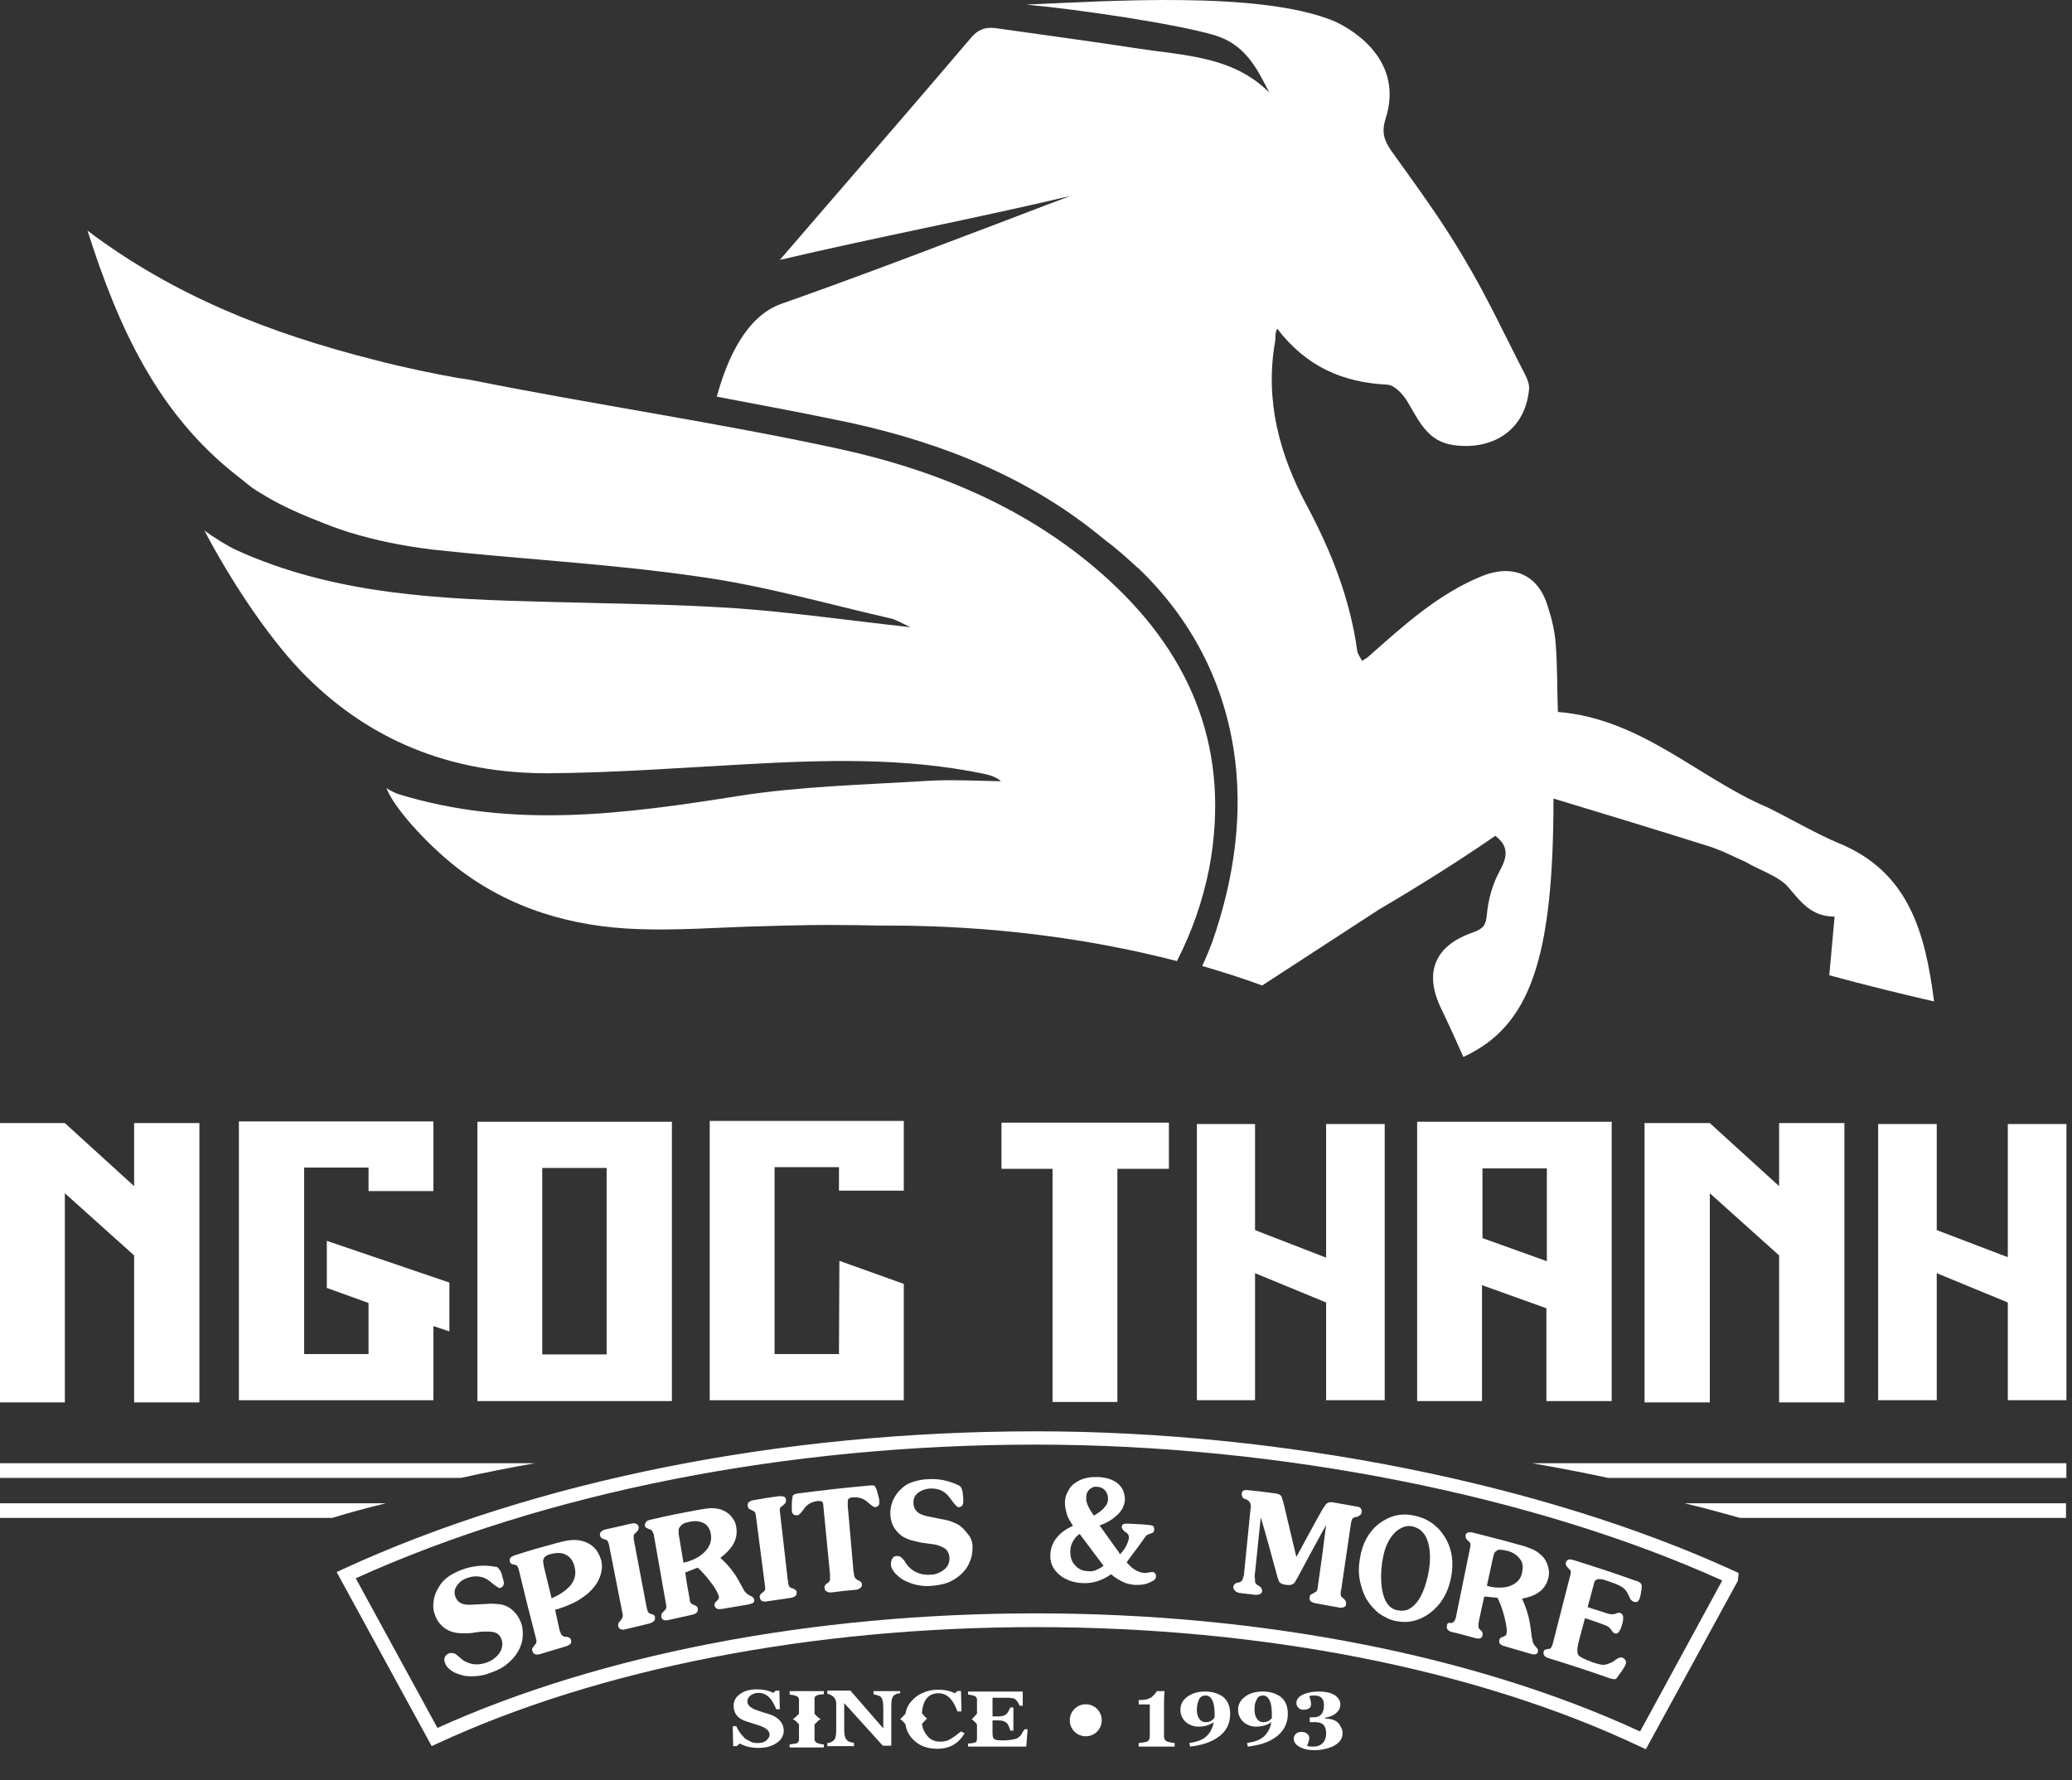 <svg width="64" height="55" viewBox="0 0 64 55" fill="none" xmlns="http://www.w3.org/2000/svg">
<rect x="0" y="0" width="64" height="55" fill="#333333" stroke="none"/>
<path d="M53.746 46.892H63.815V46.44H52.031C52.621 46.577 53.197 46.741 53.746 46.892Z" fill="white"/>
<path d="M62.017 34.723V38.838L59.822 38.001V34.723H58.012V43.255H59.822V39.332L62.017 40.237V43.255H63.828V34.723H62.017Z" fill="white"/>
<path d="M15.925 49.84C15.842 49.744 15.746 49.662 15.65 49.621C15.555 49.58 15.458 49.552 15.349 49.552C15.239 49.539 15.116 49.539 15.006 49.552C14.869 49.552 14.814 49.566 14.677 49.566C14.498 49.58 14.375 49.58 14.306 49.552C14.169 49.511 14.1 49.429 14.059 49.305C14.018 49.182 14.046 49.058 14.142 48.949C14.21 48.853 14.32 48.784 14.443 48.743C14.69 48.661 14.924 48.688 15.116 48.839C15.294 48.99 15.417 49.072 15.445 49.058C15.541 49.031 15.582 48.949 15.555 48.839C15.527 48.757 15.513 48.688 15.5 48.633C15.472 48.565 15.459 48.523 15.431 48.496C15.417 48.469 15.39 48.441 15.376 48.427C15.362 48.414 15.335 48.4 15.294 48.4C15.143 48.373 14.978 48.359 14.814 48.373C14.649 48.386 14.498 48.414 14.334 48.469C14.169 48.523 14.032 48.592 13.895 48.674C13.771 48.757 13.662 48.853 13.579 48.99C13.497 49.113 13.428 49.251 13.401 49.415C13.373 49.58 13.373 49.717 13.428 49.868C13.469 50.005 13.538 50.115 13.634 50.211C13.73 50.307 13.84 50.375 13.977 50.416C14.073 50.444 14.183 50.458 14.32 50.458C14.43 50.458 14.553 50.458 14.677 50.43C14.773 50.416 14.882 50.403 14.978 50.403C15.074 50.403 15.157 50.403 15.225 50.416C15.376 50.444 15.458 50.526 15.5 50.677C15.541 50.828 15.5 50.979 15.39 51.116C15.294 51.226 15.184 51.308 15.02 51.363C14.827 51.432 14.649 51.432 14.485 51.377C14.416 51.349 14.347 51.322 14.293 51.281C14.265 51.253 14.21 51.212 14.128 51.144C14.087 51.102 14.046 51.075 14.004 51.075C13.963 51.061 13.922 51.061 13.867 51.075C13.812 51.102 13.771 51.13 13.744 51.185C13.716 51.239 13.716 51.294 13.744 51.363C13.771 51.473 13.867 51.569 14.004 51.651C14.114 51.706 14.238 51.747 14.375 51.775C14.498 51.788 14.635 51.788 14.759 51.775C14.882 51.761 15.02 51.733 15.143 51.678C15.308 51.624 15.458 51.555 15.596 51.459C15.719 51.363 15.842 51.253 15.939 51.116C16.035 50.979 16.103 50.828 16.131 50.677C16.158 50.513 16.158 50.362 16.117 50.197C16.062 50.032 16.007 49.936 15.925 49.84Z" fill="white"/>
<path d="M18.354 47.811C18.258 47.715 18.134 47.646 17.983 47.605C17.874 47.578 17.764 47.564 17.654 47.578C17.544 47.578 17.38 47.619 17.174 47.674C16.667 47.811 16.42 47.879 15.912 48.044C15.857 48.058 15.816 48.085 15.775 48.113C15.748 48.14 15.734 48.181 15.748 48.236C15.748 48.264 15.775 48.291 15.789 48.305C15.816 48.318 15.83 48.332 15.871 48.332C15.899 48.332 15.899 48.332 15.912 48.346C15.94 48.346 15.967 48.359 15.981 48.387C15.995 48.414 16.008 48.442 16.022 48.483C16.228 49.347 16.337 49.772 16.557 50.623C16.571 50.664 16.571 50.691 16.571 50.719C16.571 50.746 16.557 50.774 16.529 50.801C16.516 50.815 16.502 50.829 16.502 50.842C16.475 50.883 16.447 50.911 16.447 50.911C16.433 50.938 16.433 50.966 16.447 51.007C16.461 51.062 16.488 51.089 16.529 51.103C16.571 51.117 16.625 51.117 16.667 51.103C16.982 51.007 17.133 50.966 17.448 50.87C17.503 50.856 17.558 50.829 17.599 50.801C17.641 50.774 17.654 50.733 17.641 50.678C17.627 50.609 17.586 50.582 17.517 50.568C17.448 50.568 17.407 50.554 17.394 50.541C17.366 50.527 17.352 50.513 17.339 50.499C17.311 50.445 17.311 50.417 17.284 50.362C17.229 50.115 17.202 49.992 17.147 49.731C17.339 49.676 17.517 49.608 17.695 49.526C17.874 49.443 18.025 49.334 18.162 49.224C18.313 49.087 18.436 48.936 18.505 48.771C18.587 48.593 18.614 48.401 18.573 48.209C18.518 48.03 18.45 47.907 18.354 47.811ZM17.586 49.018C17.448 49.155 17.27 49.279 17.037 49.375C16.941 48.99 16.9 48.798 16.804 48.414C16.79 48.332 16.776 48.277 16.776 48.236C16.776 48.195 16.79 48.167 16.804 48.126C16.831 48.099 16.845 48.072 16.886 48.058C16.927 48.03 16.968 48.017 17.037 48.003C17.215 47.962 17.366 47.962 17.503 48.044C17.627 48.113 17.709 48.236 17.75 48.414C17.805 48.634 17.75 48.84 17.586 49.018Z" fill="white"/>
<path d="M20.136 49.867C20.109 49.867 20.109 49.867 20.095 49.853C20.068 49.853 20.04 49.826 20.026 49.812C20.013 49.785 19.999 49.758 19.985 49.716C19.985 49.689 19.985 49.675 19.972 49.648C19.821 48.838 19.738 48.427 19.587 47.618C19.587 47.59 19.574 47.576 19.574 47.549C19.574 47.508 19.574 47.48 19.574 47.439C19.574 47.412 19.601 47.384 19.615 47.371C19.642 47.357 19.642 47.343 19.656 47.33C19.697 47.288 19.711 47.275 19.711 47.261C19.725 47.233 19.738 47.206 19.725 47.165C19.711 47.11 19.683 47.083 19.642 47.069C19.601 47.055 19.546 47.055 19.491 47.069C19.176 47.138 19.025 47.179 18.71 47.247C18.655 47.261 18.614 47.275 18.572 47.316C18.531 47.343 18.531 47.384 18.531 47.439C18.545 47.467 18.559 47.494 18.572 47.508C18.6 47.522 18.614 47.535 18.655 47.549C18.682 47.549 18.682 47.563 18.696 47.563C18.723 47.563 18.751 47.576 18.765 47.604C18.778 47.631 18.792 47.659 18.806 47.7C18.97 48.537 19.052 48.948 19.217 49.785C19.217 49.812 19.231 49.826 19.231 49.853C19.231 49.895 19.245 49.922 19.231 49.95C19.231 49.977 19.203 50.004 19.19 50.032C19.176 50.046 19.176 50.059 19.162 50.073C19.135 50.1 19.107 50.128 19.107 50.142C19.094 50.169 19.094 50.197 19.094 50.238C19.107 50.279 19.135 50.32 19.176 50.334C19.217 50.347 19.272 50.347 19.313 50.334C19.615 50.265 19.766 50.224 20.054 50.155C20.109 50.142 20.15 50.114 20.191 50.087C20.232 50.059 20.232 50.018 20.232 49.963C20.232 49.936 20.205 49.908 20.191 49.881C20.191 49.895 20.177 49.881 20.136 49.867Z" fill="white"/>
<path d="M23.169 49.292C23.1 49.265 23.059 49.224 23.018 49.182C23.004 49.169 22.977 49.128 22.95 49.073C22.84 48.867 22.744 48.689 22.648 48.565C22.524 48.387 22.387 48.25 22.25 48.126C22.415 48.003 22.552 47.866 22.634 47.728C22.744 47.55 22.771 47.372 22.744 47.193C22.73 47.056 22.675 46.947 22.579 46.837C22.497 46.741 22.387 46.672 22.264 46.631C22.168 46.604 22.058 46.59 21.948 46.59C21.838 46.604 21.701 46.617 21.564 46.645C20.974 46.754 20.686 46.809 20.096 46.947C20.041 46.96 19.987 46.974 19.959 47.015C19.932 47.042 19.918 47.084 19.918 47.125C19.918 47.166 19.945 47.18 19.959 47.193C19.987 47.207 20 47.221 20.041 47.235C20.069 47.248 20.069 47.248 20.083 47.248C20.11 47.262 20.137 47.276 20.151 47.303C20.165 47.331 20.179 47.372 20.192 47.399C20.343 48.277 20.425 48.702 20.576 49.58C20.576 49.621 20.59 49.649 20.576 49.676C20.576 49.704 20.549 49.731 20.535 49.745C20.521 49.759 20.508 49.772 20.494 49.786C20.467 49.813 20.439 49.841 20.439 49.855C20.425 49.882 20.425 49.91 20.425 49.951C20.439 50.005 20.467 50.033 20.508 50.047C20.549 50.06 20.59 50.06 20.645 50.047C20.947 49.978 21.084 49.951 21.386 49.882C21.441 49.868 21.482 49.855 21.523 49.813C21.55 49.786 21.564 49.745 21.55 49.69C21.55 49.663 21.537 49.635 21.509 49.621C21.495 49.608 21.468 49.594 21.441 49.58C21.413 49.58 21.413 49.566 21.399 49.566C21.372 49.553 21.345 49.539 21.331 49.512C21.317 49.484 21.303 49.457 21.303 49.416C21.303 49.388 21.303 49.374 21.29 49.333C21.235 49.032 21.207 48.881 21.166 48.579C21.317 48.524 21.399 48.483 21.55 48.428C21.66 48.524 21.784 48.661 21.934 48.853C22.099 49.059 22.181 49.224 22.209 49.333C22.209 49.374 22.181 49.416 22.14 49.457C22.085 49.498 22.058 49.553 22.072 49.594C22.072 49.649 22.113 49.69 22.168 49.704C22.195 49.717 22.25 49.704 22.305 49.704C22.62 49.649 22.785 49.621 23.114 49.566C23.169 49.553 23.21 49.539 23.251 49.525C23.293 49.498 23.306 49.457 23.293 49.416C23.293 49.388 23.279 49.361 23.251 49.347C23.238 49.32 23.21 49.32 23.169 49.292ZM21.701 48.003C21.537 48.14 21.345 48.222 21.111 48.277C21.056 47.948 21.029 47.783 20.974 47.454C20.96 47.386 20.96 47.331 20.96 47.289C20.96 47.248 20.974 47.193 21.002 47.166C21.029 47.139 21.056 47.097 21.111 47.07C21.166 47.042 21.221 47.029 21.29 47.015C21.468 46.974 21.605 46.988 21.742 47.056C21.866 47.125 21.934 47.235 21.962 47.427C21.989 47.646 21.893 47.838 21.701 48.003Z" fill="white"/>
<path d="M24.498 49.074C24.471 49.074 24.471 49.06 24.443 49.06C24.416 49.047 24.402 49.033 24.375 49.005C24.361 48.978 24.347 48.937 24.347 48.909C24.347 48.882 24.347 48.868 24.334 48.827C24.237 48.004 24.196 47.592 24.1 46.783C24.1 46.756 24.1 46.742 24.087 46.715C24.087 46.673 24.087 46.646 24.087 46.605C24.1 46.577 24.114 46.55 24.141 46.536C24.169 46.523 24.169 46.509 24.183 46.509C24.224 46.468 24.237 46.454 24.251 46.44C24.279 46.399 24.279 46.385 24.279 46.344C24.279 46.289 24.251 46.248 24.21 46.234C24.169 46.221 24.114 46.221 24.059 46.221C23.744 46.262 23.579 46.289 23.277 46.344C23.222 46.344 23.181 46.372 23.14 46.399C23.099 46.426 23.085 46.468 23.099 46.523C23.099 46.564 23.113 46.577 23.126 46.605C23.154 46.618 23.168 46.632 23.209 46.646C23.222 46.66 23.236 46.66 23.25 46.673C23.277 46.673 23.305 46.701 23.318 46.715C23.332 46.742 23.346 46.783 23.346 46.811C23.456 47.661 23.51 48.086 23.62 48.923C23.62 48.95 23.62 48.964 23.634 49.005C23.634 49.047 23.634 49.074 23.634 49.101C23.634 49.129 23.606 49.142 23.593 49.17C23.579 49.184 23.565 49.184 23.552 49.197C23.51 49.225 23.497 49.252 23.483 49.266C23.469 49.293 23.456 49.307 23.469 49.348C23.483 49.403 23.497 49.444 23.538 49.458C23.579 49.472 23.62 49.485 23.675 49.472C23.977 49.431 24.128 49.403 24.43 49.362C24.484 49.348 24.526 49.335 24.567 49.307C24.594 49.28 24.608 49.239 24.608 49.197C24.608 49.156 24.594 49.129 24.567 49.115C24.553 49.101 24.526 49.088 24.498 49.074Z" fill="white"/>
<path d="M27.091 46.067C27.063 45.971 27.036 45.93 27.009 45.902C27.009 45.889 26.981 45.889 26.967 45.889C26.94 45.889 26.926 45.889 26.885 45.889C25.98 45.971 25.527 46.026 24.635 46.136C24.581 46.149 24.539 46.163 24.512 46.177C24.485 46.204 24.471 46.245 24.471 46.314C24.457 46.383 24.457 46.465 24.457 46.533C24.457 46.561 24.457 46.575 24.457 46.602C24.457 46.629 24.457 46.643 24.457 46.671C24.471 46.78 24.526 46.822 24.635 46.808C24.677 46.808 24.745 46.739 24.841 46.602C24.937 46.465 25.074 46.396 25.253 46.369C25.321 46.369 25.362 46.369 25.404 46.396C25.417 46.424 25.431 46.465 25.431 46.52C25.513 47.37 25.554 47.782 25.637 48.632C25.637 48.66 25.637 48.673 25.637 48.715C25.637 48.756 25.637 48.783 25.637 48.81C25.637 48.838 25.609 48.852 25.596 48.879C25.582 48.893 25.568 48.907 25.554 48.907C25.513 48.934 25.486 48.961 25.486 48.975C25.472 49.002 25.458 49.016 25.472 49.057C25.472 49.112 25.5 49.153 25.541 49.167C25.582 49.195 25.623 49.195 25.678 49.195C25.98 49.153 26.131 49.14 26.432 49.112C26.487 49.112 26.542 49.085 26.57 49.057C26.611 49.03 26.624 48.989 26.624 48.948C26.624 48.92 26.611 48.879 26.583 48.865C26.57 48.852 26.556 48.838 26.515 48.824C26.487 48.81 26.487 48.81 26.474 48.797C26.446 48.783 26.419 48.769 26.405 48.728C26.391 48.701 26.378 48.673 26.378 48.632C26.378 48.605 26.378 48.591 26.364 48.564C26.295 47.74 26.254 47.329 26.185 46.52C26.185 46.506 26.185 46.492 26.185 46.478C26.185 46.41 26.185 46.355 26.199 46.314C26.227 46.286 26.268 46.259 26.336 46.259C26.515 46.245 26.666 46.286 26.789 46.396C26.913 46.506 26.995 46.561 27.022 46.561C27.132 46.547 27.173 46.492 27.159 46.383C27.159 46.355 27.159 46.314 27.146 46.273C27.132 46.218 27.118 46.163 27.091 46.067Z" fill="white"/>
<path d="M29.685 47.165C29.616 47.096 29.506 47.055 29.41 47.014C29.3 46.972 29.191 46.945 29.081 46.931C28.944 46.904 28.889 46.89 28.752 46.863C28.587 46.835 28.464 46.794 28.395 46.753C28.285 46.684 28.217 46.575 28.217 46.438C28.203 46.3 28.258 46.191 28.368 46.108C28.464 46.04 28.573 45.999 28.711 45.985C28.971 45.971 29.177 46.053 29.328 46.259C29.479 46.465 29.561 46.561 29.602 46.561C29.712 46.561 29.753 46.492 29.753 46.383C29.753 46.3 29.753 46.218 29.739 46.163C29.739 46.095 29.726 46.053 29.712 46.012C29.698 45.971 29.685 45.944 29.671 45.93C29.657 45.916 29.63 45.889 29.588 45.875C29.451 45.806 29.3 45.765 29.136 45.724C28.971 45.697 28.82 45.683 28.656 45.697C28.491 45.697 28.34 45.738 28.203 45.779C28.066 45.82 27.942 45.889 27.833 45.999C27.723 46.095 27.641 46.218 27.572 46.369C27.517 46.52 27.49 46.671 27.503 46.822C27.517 46.959 27.545 47.082 27.627 47.206C27.695 47.315 27.792 47.411 27.901 47.48C27.984 47.521 28.093 47.576 28.23 47.603C28.34 47.631 28.45 47.658 28.573 47.672C28.669 47.686 28.779 47.7 28.875 47.713C28.971 47.741 29.04 47.754 29.108 47.796C29.246 47.85 29.314 47.96 29.328 48.125C29.328 48.289 29.273 48.413 29.136 48.509C29.026 48.591 28.889 48.646 28.738 48.646C28.546 48.66 28.368 48.619 28.217 48.523C28.148 48.481 28.107 48.44 28.052 48.385C28.025 48.358 27.984 48.289 27.929 48.207C27.888 48.166 27.86 48.125 27.819 48.097C27.778 48.07 27.737 48.07 27.695 48.07C27.641 48.07 27.586 48.097 27.558 48.152C27.531 48.207 27.517 48.262 27.517 48.317C27.517 48.427 27.586 48.55 27.709 48.66C27.805 48.756 27.915 48.824 28.025 48.865C28.148 48.92 28.272 48.962 28.395 48.975C28.519 49.003 28.656 49.003 28.793 48.989C28.957 48.975 29.122 48.948 29.273 48.893C29.41 48.838 29.547 48.756 29.671 48.646C29.794 48.536 29.89 48.413 29.945 48.262C30.014 48.125 30.041 47.96 30.041 47.796C30.041 47.672 30.014 47.562 29.945 47.453C29.849 47.343 29.781 47.233 29.685 47.165Z" fill="white"/>
<path d="M32.771 48.688C32.963 48.825 33.182 48.894 33.443 48.907C33.758 48.921 34.046 48.825 34.321 48.633C34.444 48.743 34.568 48.811 34.677 48.866C34.787 48.921 34.91 48.949 35.048 48.962C35.144 48.962 35.226 48.962 35.308 48.949C35.404 48.935 35.473 48.907 35.555 48.866C35.596 48.839 35.638 48.825 35.665 48.798C35.692 48.77 35.706 48.729 35.706 48.688C35.706 48.66 35.706 48.633 35.679 48.606C35.651 48.578 35.638 48.564 35.61 48.564C35.583 48.564 35.541 48.564 35.487 48.578C35.432 48.592 35.391 48.592 35.363 48.592C35.254 48.592 35.157 48.551 35.061 48.496C34.965 48.441 34.883 48.359 34.801 48.263C34.993 47.988 35.103 47.865 35.295 47.59C35.349 47.508 35.391 47.467 35.404 47.44C35.432 47.412 35.473 47.398 35.555 47.371C35.596 47.357 35.61 47.344 35.624 47.33C35.651 47.302 35.651 47.289 35.651 47.248C35.651 47.193 35.638 47.151 35.61 47.138C35.583 47.124 35.528 47.11 35.473 47.11C35.226 47.083 35.103 47.083 34.842 47.069C34.787 47.069 34.732 47.069 34.705 47.083C34.664 47.097 34.65 47.124 34.65 47.179C34.65 47.22 34.691 47.275 34.76 47.33C34.842 47.371 34.869 47.426 34.869 47.495C34.869 47.577 34.828 47.673 34.773 47.782C34.732 47.851 34.677 47.933 34.595 48.016C34.581 47.988 34.568 47.975 34.554 47.947C34.321 47.618 34.197 47.453 33.964 47.124C34.17 47.056 34.334 46.959 34.472 46.836C34.65 46.685 34.732 46.52 34.746 46.342C34.746 46.109 34.664 45.931 34.499 45.807C34.348 45.697 34.156 45.643 33.923 45.629C33.799 45.629 33.676 45.629 33.566 45.656C33.443 45.684 33.333 45.725 33.237 45.794C33.127 45.862 33.045 45.944 32.99 46.068C32.922 46.178 32.894 46.301 32.894 46.425C32.894 46.548 32.922 46.671 32.963 46.809C33.004 46.918 33.072 47.028 33.141 47.138C32.922 47.234 32.757 47.357 32.647 47.495C32.51 47.659 32.441 47.851 32.441 48.071C32.441 48.318 32.551 48.523 32.771 48.688ZM33.648 46.013C33.717 45.958 33.786 45.917 33.882 45.931C33.978 45.931 34.074 45.972 34.129 46.04C34.197 46.109 34.225 46.205 34.225 46.301C34.225 46.397 34.197 46.479 34.129 46.548C34.06 46.644 33.95 46.726 33.786 46.822C33.717 46.713 33.648 46.617 33.621 46.548C33.566 46.438 33.539 46.342 33.553 46.246C33.553 46.15 33.58 46.082 33.648 46.013ZM33.141 47.618C33.182 47.536 33.251 47.453 33.347 47.385C33.648 47.782 33.786 47.975 34.087 48.372C33.992 48.441 33.909 48.482 33.841 48.51C33.772 48.537 33.703 48.551 33.607 48.537C33.443 48.537 33.306 48.468 33.21 48.359C33.1 48.249 33.059 48.098 33.059 47.92C33.059 47.824 33.086 47.714 33.141 47.618Z" fill="white"/>
<path d="M38.286 49.21C38.464 49.238 38.56 49.238 38.739 49.265C38.793 49.279 38.848 49.265 38.903 49.251C38.944 49.238 38.972 49.21 38.985 49.155C38.985 49.087 38.958 49.046 38.903 49.005C38.848 48.977 38.807 48.95 38.793 48.922C38.78 48.908 38.766 48.881 38.766 48.854C38.766 48.785 38.766 48.758 38.752 48.703C38.834 47.976 38.862 47.605 38.944 46.878C39.164 47.619 39.26 48.003 39.465 48.744C39.493 48.84 39.52 48.895 39.562 48.908C39.589 48.936 39.657 48.95 39.754 48.963C39.863 48.977 39.932 48.95 39.987 48.895C39.987 48.895 40.014 48.84 40.083 48.73C40.426 48.085 40.604 47.756 40.961 47.111C40.865 47.893 40.81 48.278 40.7 49.046C40.7 49.087 40.686 49.114 40.673 49.142C40.659 49.169 40.632 49.183 40.604 49.197C40.59 49.21 40.577 49.21 40.563 49.224C40.522 49.251 40.494 49.251 40.481 49.265C40.467 49.293 40.453 49.306 40.453 49.347C40.439 49.402 40.453 49.444 40.494 49.471C40.522 49.498 40.563 49.512 40.618 49.526C40.919 49.581 41.07 49.608 41.372 49.663C41.427 49.677 41.468 49.663 41.509 49.649C41.55 49.636 41.578 49.608 41.578 49.553C41.578 49.526 41.578 49.485 41.564 49.457C41.55 49.444 41.537 49.416 41.509 49.389C41.482 49.375 41.482 49.361 41.468 49.361C41.441 49.334 41.427 49.32 41.413 49.279C41.413 49.251 41.413 49.21 41.413 49.183C41.413 49.155 41.413 49.142 41.427 49.114C41.55 48.291 41.605 47.88 41.729 47.057C41.743 46.988 41.756 46.947 41.77 46.919C41.797 46.892 41.825 46.878 41.866 46.865C41.907 46.865 41.948 46.851 41.962 46.837C42.017 46.81 42.044 46.782 42.058 46.727C42.072 46.631 42.031 46.563 41.948 46.549C41.647 46.494 41.496 46.467 41.18 46.412C41.084 46.398 41.016 46.412 40.974 46.453C40.947 46.467 40.933 46.522 40.878 46.577C40.535 47.18 40.371 47.496 40.042 48.099C39.891 47.454 39.808 47.125 39.657 46.48C39.616 46.343 39.603 46.275 39.589 46.247C39.562 46.179 39.493 46.151 39.411 46.138C39.081 46.096 38.917 46.069 38.601 46.041C38.519 46.028 38.464 46.028 38.423 46.041C38.382 46.055 38.354 46.096 38.354 46.151C38.354 46.206 38.368 46.247 38.409 46.288C38.437 46.302 38.464 46.316 38.492 46.316C38.574 46.357 38.629 46.426 38.629 46.494C38.642 46.522 38.642 46.549 38.629 46.59C38.546 47.413 38.505 47.825 38.423 48.648C38.409 48.703 38.395 48.744 38.382 48.799C38.354 48.84 38.327 48.867 38.286 48.881C38.258 48.881 38.245 48.895 38.217 48.895C38.149 48.908 38.108 48.95 38.094 49.018C38.094 49.059 38.108 49.1 38.135 49.128C38.162 49.169 38.217 49.197 38.286 49.21Z" fill="white"/>
<path d="M42.004 48.827C42.045 49.032 42.113 49.238 42.209 49.403C42.319 49.581 42.443 49.718 42.593 49.842C42.758 49.951 42.909 50.034 43.101 50.075C43.485 50.157 43.842 50.075 44.171 49.828C44.5 49.581 44.72 49.224 44.816 48.758C44.912 48.278 44.857 47.866 44.637 47.496C44.418 47.139 44.102 46.906 43.691 46.824C43.293 46.728 42.923 46.824 42.593 47.071C42.278 47.318 42.072 47.688 42.004 48.154C41.962 48.388 41.962 48.607 42.004 48.827ZM42.689 48.278C42.717 48.113 42.744 47.976 42.785 47.853C42.827 47.729 42.881 47.619 42.95 47.51C43.046 47.373 43.142 47.276 43.252 47.222C43.361 47.153 43.499 47.126 43.622 47.153C43.883 47.208 44.061 47.4 44.13 47.729C44.185 47.976 44.185 48.278 44.116 48.621C44.047 48.95 43.951 49.224 43.814 49.43C43.636 49.691 43.43 49.8 43.169 49.746C42.923 49.704 42.772 49.499 42.703 49.169C42.648 48.909 42.648 48.607 42.689 48.278Z" fill="white"/>
<path d="M44.734 50.143C44.707 50.156 44.693 50.184 44.693 50.225C44.679 50.28 44.693 50.321 44.72 50.348C44.761 50.389 44.789 50.403 44.844 50.417C45.146 50.486 45.283 50.527 45.584 50.609C45.639 50.623 45.681 50.623 45.722 50.609C45.763 50.595 45.79 50.568 45.79 50.513C45.804 50.486 45.79 50.458 45.79 50.431C45.777 50.403 45.763 50.389 45.735 50.362C45.722 50.348 45.708 50.335 45.708 50.335C45.681 50.307 45.667 50.294 45.667 50.252C45.667 50.225 45.667 50.184 45.667 50.156C45.667 50.129 45.681 50.115 45.681 50.074C45.749 49.772 45.777 49.621 45.845 49.32C46.01 49.333 46.092 49.347 46.257 49.361C46.325 49.498 46.394 49.676 46.462 49.923C46.531 50.197 46.559 50.376 46.531 50.472C46.531 50.513 46.49 50.54 46.421 50.568C46.353 50.582 46.325 50.609 46.312 50.664C46.298 50.719 46.312 50.774 46.353 50.801C46.38 50.828 46.421 50.842 46.476 50.856C46.792 50.952 46.956 50.993 47.272 51.089C47.327 51.103 47.368 51.117 47.423 51.103C47.464 51.103 47.491 51.075 47.505 51.02C47.505 50.993 47.505 50.966 47.491 50.938C47.491 50.925 47.464 50.911 47.436 50.87C47.382 50.815 47.354 50.76 47.34 50.705C47.34 50.678 47.327 50.636 47.313 50.568C47.285 50.335 47.258 50.129 47.217 49.964C47.162 49.745 47.093 49.553 47.011 49.388C47.217 49.347 47.382 49.292 47.519 49.196C47.683 49.086 47.779 48.935 47.821 48.757C47.862 48.62 47.848 48.496 47.807 48.359C47.766 48.236 47.697 48.112 47.587 48.03C47.519 47.962 47.423 47.893 47.313 47.852C47.203 47.811 47.08 47.756 46.943 47.728C46.366 47.564 46.065 47.495 45.489 47.344C45.434 47.331 45.379 47.331 45.338 47.344C45.296 47.358 45.269 47.385 45.269 47.44C45.269 47.481 45.269 47.509 45.283 47.523C45.296 47.55 45.31 47.564 45.338 47.591L45.379 47.632C45.406 47.66 45.42 47.673 45.42 47.715C45.42 47.742 45.42 47.783 45.406 47.824C45.228 48.689 45.146 49.114 44.967 49.978C44.953 50.019 44.94 50.047 44.926 50.074C44.912 50.102 44.885 50.115 44.858 50.129C44.844 50.129 44.83 50.143 44.816 50.143C44.775 50.129 44.748 50.129 44.734 50.143ZM46.106 48.167C46.12 48.099 46.133 48.058 46.147 48.003C46.161 47.962 46.188 47.934 46.229 47.907C46.257 47.879 46.312 47.865 46.366 47.879C46.421 47.879 46.49 47.893 46.545 47.907C46.723 47.948 46.846 48.03 46.943 48.154C47.039 48.263 47.052 48.414 47.011 48.593C46.97 48.812 46.805 48.949 46.572 49.018C46.38 49.059 46.161 49.059 45.927 48.99C45.996 48.661 46.037 48.496 46.106 48.167Z" fill="white"/>
<path d="M47.722 50.964C47.695 50.978 47.681 51.005 47.681 51.033C47.667 51.074 47.681 51.129 47.709 51.156C47.736 51.184 47.777 51.211 47.832 51.225C48.587 51.458 48.957 51.581 49.711 51.842C49.807 51.87 49.862 51.883 49.903 51.87C49.931 51.856 49.972 51.801 50.013 51.732C50.054 51.678 50.109 51.609 50.137 51.554C50.178 51.499 50.205 51.444 50.219 51.389C50.233 51.348 50.219 51.321 50.205 51.28C50.178 51.252 50.15 51.225 50.123 51.211C50.082 51.197 50.027 51.197 49.958 51.239C49.931 51.252 49.89 51.28 49.821 51.334C49.711 51.389 49.615 51.431 49.519 51.431C49.451 51.431 49.355 51.403 49.218 51.362C48.957 51.266 48.806 51.197 48.751 51.129C48.71 51.06 48.71 50.923 48.765 50.703C48.847 50.415 48.875 50.278 48.957 49.99C49.19 50.072 49.313 50.1 49.547 50.196C49.643 50.223 49.725 50.278 49.766 50.347C49.807 50.415 49.849 50.457 49.876 50.457C49.931 50.484 49.972 50.457 50.013 50.402C50.041 50.361 50.068 50.306 50.095 50.223C50.095 50.196 50.109 50.182 50.109 50.155C50.137 50.086 50.137 50.018 50.137 49.977C50.137 49.894 50.109 49.853 50.041 49.826C50.013 49.812 49.972 49.826 49.931 49.839C49.849 49.88 49.752 49.88 49.629 49.839C49.396 49.757 49.272 49.73 49.039 49.647C49.121 49.346 49.163 49.195 49.245 48.879C49.259 48.824 49.3 48.797 49.368 48.783C49.41 48.783 49.464 48.783 49.519 48.797C49.574 48.81 49.643 48.838 49.725 48.865C49.794 48.893 49.862 48.907 49.944 48.948C50.013 48.975 50.082 49.016 50.123 49.044C50.164 49.071 50.205 49.112 50.233 49.153C50.26 49.195 50.288 49.249 50.315 49.304C50.342 49.359 50.356 49.4 50.37 49.414C50.397 49.441 50.425 49.469 50.466 49.483C50.507 49.496 50.562 49.496 50.589 49.469C50.617 49.441 50.644 49.4 50.658 49.346C50.672 49.291 50.685 49.222 50.699 49.126C50.713 49.03 50.713 48.975 50.699 48.948C50.685 48.92 50.672 48.893 50.63 48.879C50.603 48.852 50.562 48.838 50.534 48.838C49.766 48.564 49.382 48.44 48.6 48.193C48.545 48.179 48.49 48.166 48.449 48.179C48.408 48.193 48.381 48.221 48.367 48.276C48.353 48.303 48.367 48.344 48.381 48.372C48.395 48.385 48.408 48.413 48.436 48.44C48.449 48.454 48.463 48.468 48.477 48.481C48.504 48.509 48.518 48.522 48.518 48.55C48.518 48.577 48.518 48.618 48.504 48.66C48.285 49.51 48.175 49.949 47.956 50.8C47.942 50.841 47.928 50.868 47.914 50.896C47.901 50.923 47.873 50.937 47.846 50.937C47.818 50.937 47.818 50.937 47.791 50.95C47.764 50.95 47.736 50.964 47.722 50.964Z" fill="white"/>
<path d="M31.99 44.217C24.157 44.217 16.571 45.726 10.604 48.469L10.398 48.565L13.334 53.942L13.512 53.86C18.519 51.542 25.076 50.266 31.99 50.266C38.986 50.266 45.611 51.569 50.659 53.956L50.837 54.038L53.677 48.84L53.704 48.593L53.581 48.538C47.696 45.836 39.617 44.217 31.99 44.217ZM50.659 53.49C45.584 51.144 38.958 49.841 31.99 49.841C25.104 49.841 18.547 51.103 13.512 53.38L10.988 48.757C16.873 46.096 24.308 44.628 31.99 44.628C39.479 44.628 47.381 46.192 53.197 48.826L50.659 53.49Z" fill="white"/>
<path d="M49.67 45.656H63.826V45.203H47.324C48.12 45.34 48.902 45.491 49.67 45.656Z" fill="white"/>
<path d="M16.516 45.203H0V45.656H14.239C14.979 45.491 15.748 45.34 16.516 45.203Z" fill="white"/>
<path d="M0 46.44V46.892H10.261C10.796 46.727 11.358 46.577 11.92 46.44H0Z" fill="white"/>
<path d="M23.799 52.969C23.744 52.956 23.689 52.928 23.62 52.914L23.415 52.846C23.195 52.777 23.085 52.681 23.085 52.558C23.085 52.476 23.127 52.421 23.195 52.366C23.264 52.325 23.332 52.297 23.428 52.297C23.566 52.297 23.675 52.352 23.771 52.448C23.84 52.517 23.909 52.64 23.977 52.805H24.087L24.073 52.229H23.963L23.881 52.297C23.73 52.215 23.552 52.188 23.373 52.188C23.154 52.188 22.976 52.242 22.852 52.338C22.715 52.434 22.66 52.558 22.66 52.695C22.66 52.928 22.784 53.093 23.044 53.175C23.209 53.23 23.346 53.271 23.428 53.299C23.648 53.367 23.771 53.463 23.771 53.587C23.771 53.642 23.744 53.696 23.675 53.765C23.607 53.82 23.524 53.847 23.401 53.847C23.305 53.847 23.223 53.834 23.168 53.792C23.058 53.738 23.003 53.71 22.989 53.683C22.893 53.587 22.811 53.477 22.742 53.326H22.633L22.646 53.943H22.756L22.852 53.861C23.017 53.957 23.223 53.998 23.428 53.998C23.662 53.998 23.854 53.943 24.005 53.834C24.142 53.738 24.21 53.6 24.21 53.45C24.197 53.23 24.059 53.065 23.799 52.969Z" fill="white"/>
<path d="M24.391 52.352C24.473 52.352 24.541 52.379 24.596 52.393C24.651 52.42 24.679 52.448 24.679 52.517V52.942C24.583 53.038 24.528 53.093 24.487 53.106C24.528 53.12 24.596 53.175 24.679 53.271V53.737C24.679 53.806 24.651 53.833 24.596 53.861C24.583 53.861 24.555 53.861 24.5 53.875L24.391 53.888V53.984H25.447V53.888C25.351 53.888 25.282 53.861 25.241 53.847C25.186 53.82 25.159 53.779 25.159 53.724V53.271C25.255 53.175 25.31 53.12 25.351 53.106C25.31 53.093 25.241 53.038 25.159 52.942V52.503C25.159 52.475 25.159 52.448 25.172 52.42C25.186 52.393 25.227 52.379 25.296 52.352C25.31 52.352 25.365 52.352 25.447 52.338V52.242H24.391V52.352Z" fill="white"/>
<path d="M27.804 52.242H26.981V52.338C27.023 52.352 27.05 52.352 27.077 52.366C27.132 52.379 27.173 52.393 27.187 52.407C27.256 52.448 27.283 52.572 27.283 52.75V53.395L26.268 52.228H25.555V52.325C25.623 52.338 25.678 52.366 25.747 52.421C25.802 52.475 25.829 52.544 25.829 52.626V53.436C25.829 53.628 25.802 53.737 25.733 53.779C25.678 53.82 25.623 53.847 25.555 53.847V53.943H26.378V53.847C26.337 53.834 26.295 53.82 26.282 53.82C26.227 53.806 26.186 53.792 26.172 53.765C26.103 53.724 26.076 53.6 26.076 53.422V52.613L27.269 53.929H27.53V52.709C27.53 52.517 27.557 52.407 27.626 52.366C27.681 52.325 27.736 52.311 27.804 52.311V52.242Z" fill="white"/>
<path d="M29.382 53.708C29.286 53.777 29.176 53.804 29.053 53.804C28.875 53.804 28.738 53.749 28.642 53.626C28.587 53.557 28.545 53.489 28.518 53.42C28.491 53.352 28.491 53.297 28.477 53.255C28.573 53.146 28.628 53.091 28.642 53.091C28.628 53.091 28.6 53.063 28.559 53.022C28.532 52.995 28.504 52.954 28.477 52.926C28.504 52.515 28.683 52.309 28.984 52.309C29.245 52.309 29.437 52.487 29.574 52.871H29.698L29.684 52.24H29.574L29.492 52.309C29.327 52.227 29.163 52.199 28.984 52.199C28.683 52.199 28.436 52.295 28.244 52.46C28.093 52.597 27.997 52.748 27.969 52.94C27.873 53.05 27.805 53.105 27.805 53.105C27.873 53.159 27.928 53.214 27.969 53.269C27.997 53.475 28.093 53.639 28.244 53.777C28.422 53.941 28.655 54.024 28.957 54.024C29.067 54.024 29.176 54.01 29.259 53.983C29.492 53.914 29.67 53.763 29.794 53.544L29.684 53.489C29.588 53.557 29.506 53.639 29.382 53.708Z" fill="white"/>
<path d="M31.548 53.587C31.521 53.614 31.507 53.641 31.48 53.655C31.452 53.682 31.439 53.682 31.425 53.696C31.384 53.724 31.329 53.724 31.288 53.737C31.219 53.751 31.11 53.765 30.959 53.765C30.821 53.765 30.739 53.751 30.712 53.724C30.671 53.696 30.657 53.628 30.657 53.532V53.148H30.849C30.959 53.148 31.041 53.175 31.096 53.23C31.123 53.243 31.137 53.285 31.164 53.34C31.192 53.394 31.192 53.436 31.206 53.463H31.302V52.75H31.206C31.178 52.818 31.137 52.901 31.096 52.942C31.041 52.997 30.959 53.024 30.849 53.024H30.657V52.448H30.931C31.041 52.448 31.123 52.448 31.164 52.448L31.274 52.462C31.315 52.462 31.356 52.489 31.384 52.517C31.425 52.558 31.466 52.626 31.494 52.695H31.59V52.256H29.902V52.352C29.93 52.352 29.957 52.352 29.998 52.366C30.094 52.379 30.149 52.407 30.163 52.448C30.177 52.475 30.177 52.503 30.177 52.517V52.942C30.081 53.051 30.026 53.106 30.012 53.106C30.081 53.161 30.136 53.216 30.177 53.271V53.724L30.163 53.792C30.149 53.82 30.122 53.833 30.094 53.833C30.067 53.847 29.998 53.861 29.902 53.861V53.957H31.699L31.741 53.422H31.645C31.59 53.504 31.562 53.545 31.548 53.587Z" fill="white"/>
<path d="M35.954 53.628V52.722C35.954 52.613 35.954 52.448 35.968 52.242H35.734C35.693 52.311 35.638 52.366 35.583 52.42C35.487 52.489 35.378 52.517 35.24 52.517H35.172V52.654H35.515V53.641C35.515 53.724 35.487 53.779 35.419 53.806C35.378 53.82 35.295 53.833 35.172 53.847V53.957H36.283V53.847C36.173 53.833 36.091 53.82 36.036 53.792C35.968 53.751 35.954 53.71 35.954 53.628Z" fill="white"/>
<path d="M37.215 52.256C37.023 52.256 36.859 52.297 36.708 52.393C36.543 52.503 36.461 52.64 36.461 52.818C36.461 52.887 36.475 52.969 36.502 53.024C36.543 53.12 36.612 53.202 36.708 53.257C36.804 53.312 36.9 53.34 37.01 53.34C37.202 53.34 37.353 53.298 37.49 53.202C37.462 53.353 37.407 53.477 37.325 53.573C37.229 53.696 37.078 53.779 36.873 53.82L36.735 53.847L36.763 53.957C37.106 53.916 37.38 53.833 37.599 53.682C37.874 53.504 37.997 53.257 37.997 52.942C37.997 52.722 37.929 52.544 37.778 52.42C37.627 52.311 37.449 52.256 37.215 52.256ZM37.504 53.051C37.504 53.065 37.504 53.065 37.504 53.079C37.435 53.161 37.353 53.202 37.243 53.202C37.147 53.202 37.078 53.161 37.023 53.065C36.982 52.997 36.968 52.901 36.968 52.805C36.968 52.695 36.996 52.599 37.023 52.53C37.065 52.42 37.133 52.379 37.243 52.379C37.353 52.379 37.421 52.448 37.476 52.599C37.504 52.695 37.517 52.818 37.517 52.956V53.051H37.504Z" fill="white"/>
<path d="M38.997 52.256C38.805 52.256 38.626 52.297 38.489 52.393C38.325 52.503 38.242 52.64 38.242 52.818C38.242 52.887 38.256 52.969 38.283 53.024C38.325 53.12 38.393 53.202 38.489 53.257C38.585 53.312 38.681 53.34 38.791 53.34C38.983 53.34 39.134 53.298 39.271 53.202C39.244 53.353 39.189 53.477 39.106 53.573C39.01 53.696 38.859 53.779 38.654 53.82L38.517 53.847L38.544 53.957C38.887 53.916 39.161 53.833 39.381 53.682C39.641 53.504 39.779 53.257 39.779 52.942C39.779 52.722 39.71 52.544 39.559 52.42C39.408 52.311 39.23 52.256 38.997 52.256ZM39.285 53.051C39.285 53.065 39.285 53.065 39.285 53.079C39.216 53.161 39.134 53.202 39.024 53.202C38.928 53.202 38.859 53.161 38.805 53.065C38.763 52.997 38.75 52.901 38.75 52.805C38.75 52.695 38.763 52.599 38.805 52.53C38.846 52.42 38.914 52.379 39.01 52.379C39.12 52.379 39.189 52.448 39.244 52.599C39.271 52.695 39.285 52.818 39.285 52.956V53.051Z" fill="white"/>
<path d="M40.935 53.093V53.065C41.099 53.038 41.237 52.969 41.305 52.887C41.374 52.818 41.401 52.736 41.401 52.654C41.401 52.558 41.36 52.475 41.264 52.393C41.141 52.297 40.962 52.256 40.715 52.256C40.565 52.256 40.427 52.283 40.304 52.325C40.126 52.393 40.043 52.489 40.043 52.612C40.043 52.681 40.071 52.722 40.112 52.763C40.153 52.805 40.208 52.818 40.263 52.818C40.331 52.818 40.386 52.805 40.427 52.777C40.482 52.75 40.496 52.695 40.496 52.64C40.496 52.585 40.482 52.503 40.441 52.407C40.482 52.379 40.537 52.379 40.606 52.379C40.798 52.379 40.894 52.475 40.894 52.681C40.894 52.928 40.784 53.051 40.578 53.051H40.455V53.202H40.633C40.853 53.202 40.962 53.312 40.962 53.545C40.962 53.682 40.921 53.792 40.839 53.861C40.77 53.929 40.674 53.957 40.565 53.957C40.482 53.957 40.414 53.957 40.373 53.929C40.414 53.833 40.441 53.751 40.441 53.696C40.441 53.628 40.414 53.587 40.359 53.545C40.318 53.518 40.263 53.504 40.194 53.504C40.126 53.504 40.084 53.518 40.029 53.559C39.988 53.6 39.961 53.655 39.961 53.71C39.961 53.833 40.043 53.929 40.208 53.998C40.331 54.053 40.468 54.067 40.606 54.067C40.811 54.067 40.99 54.025 41.154 53.957C41.36 53.861 41.47 53.724 41.47 53.545C41.47 53.477 41.456 53.408 41.415 53.353C41.346 53.175 41.182 53.093 40.935 53.093Z" fill="white"/>
<path d="M33.537 52.65C33.262 52.65 33.043 52.87 33.043 53.144C33.043 53.419 33.262 53.638 33.537 53.638C33.811 53.638 34.031 53.419 34.031 53.144C34.031 52.87 33.811 52.65 33.537 52.65Z" fill="white"/>
<path d="M2.003 36.863L4.143 38.783V43.324H6.159V34.695H4.143V36.643L2.003 34.695H0V43.324H2.003V36.863Z" fill="white"/>
<path d="M13.387 36.796V34.643H7.379V43.257H13.387V40.966L13.881 41.131V39.622L10.095 38.333V39.787L11.384 40.253V41.831H9.395V36.069H11.384V36.796H13.387Z" fill="white"/>
<path d="M14.746 43.283H20.754V34.654H14.746V43.283ZM16.749 36.081H18.738V41.842H16.749V36.081Z" fill="white"/>
<path d="M27.916 36.782V34.629H21.922V43.257H27.916V39.663L25.927 38.95L25.914 41.831H23.925V36.056H25.914V36.782H27.916Z" fill="white"/>
<path d="M34.514 43.31V36.108H36.105V34.682H30.934V36.108H32.511V43.31H34.514Z" fill="white"/>
<path d="M42.771 43.255V34.723H40.961V38.852L38.766 38.001V34.723H36.969V43.255H38.766V39.332L40.961 40.237V43.255H42.771Z" fill="white"/>
<path d="M49.782 43.283V34.654H43.773V43.283H45.776V39.702L47.765 40.416V43.283H49.782ZM45.79 38.248V36.095H47.779V38.962L45.79 38.248Z" fill="white"/>
<path d="M56.97 43.324V34.695H54.953V36.643L52.813 34.695H50.797V43.324H52.813V36.863L54.953 38.783V43.324H56.97Z" fill="white"/>
<path d="M34.267 17.934C31.894 15.753 28.986 14.532 25.886 13.86C22.154 13.051 18.355 12.502 14.596 11.748C14.445 11.72 14.294 11.693 14.157 11.679C13.458 11.556 12.511 11.364 11.565 11.117C8.368 10.307 5.392 9.155 2.703 7.125C3.65 10.102 4.87 12.79 7.34 14.711C7.477 14.82 7.587 14.903 7.683 14.985C7.683 14.985 7.82 15.108 8.163 15.301C8.492 15.506 9.027 15.781 9.795 16.082C10.097 16.206 10.385 16.316 10.687 16.412C10.7 16.412 10.714 16.425 10.728 16.425C10.742 16.439 10.755 16.439 10.769 16.439C11.606 16.7 12.456 16.864 13.32 16.974C16.064 17.276 18.835 17.413 21.565 17.811C23.567 18.085 25.515 18.648 27.491 19.1C27.683 19.142 27.847 19.251 28.122 19.375C26.215 19.169 24.431 18.908 22.648 18.785C20.741 18.661 18.835 18.648 16.928 18.593C13.636 18.511 10.344 18.387 7.257 16.974C7.106 16.905 6.571 16.59 6.311 16.384C7.079 17.852 8.218 19.594 9.26 20.692C11.345 22.886 13.951 23.901 16.942 23.888C18.958 23.874 20.961 23.723 22.977 23.613C25.447 23.476 27.916 23.394 30.371 23.901C30.563 23.943 30.741 23.984 30.92 24.135C30.165 24.121 29.411 24.08 28.67 24.121C26.722 24.244 24.761 24.285 22.827 24.587C19.274 25.15 15.831 25.616 12.305 24.532C12.264 24.519 12.031 24.423 11.935 24.34C12.141 24.916 13.142 26.041 14.102 26.796C15.762 28.085 17.683 28.634 19.726 28.703C20.892 28.744 22.058 28.661 23.238 28.62H23.32C24.596 28.579 25.543 28.565 26.215 28.579C26.64 28.579 26.956 28.593 27.175 28.593H27.436C30.632 28.593 33.65 28.991 36.352 29.69C36.805 28.812 37.148 27.852 37.353 26.809C38.012 23.243 36.859 20.321 34.267 17.934Z" fill="white"/>
<path d="M59.74 30.938C59.466 28.825 58.972 26.932 56.777 26.04C56.146 25.78 55.241 25.259 54.596 24.943C52.483 24.051 50.7 22.2 48.121 21.994C48.094 21.335 48.108 20.608 48.053 19.895C48.025 19.497 47.929 19.099 47.806 18.729C47.518 17.755 46.736 17.412 45.776 17.796C44.431 18.345 43.375 19.305 42.305 20.252C42.25 20.306 42.182 20.348 42.072 20.416C42.017 20.306 41.935 20.21 41.921 20.101C41.702 18.509 41.126 17.042 40.371 15.629C39.521 14.051 39.068 12.378 39.383 10.567C39.411 10.43 39.37 10.293 39.452 10.156C40.357 11.335 41.482 11.815 42.854 11.884C43.073 11.898 43.334 12.172 43.471 12.405C43.828 12.995 44.089 13.64 44.898 13.75C46.036 13.914 47.106 13.352 47.23 12.021C47.243 11.87 47.175 11.706 47.106 11.569C46.475 10.348 45.899 9.099 45.186 7.92C44.527 6.795 43.746 5.739 42.991 4.682C42.758 4.353 42.662 4.093 42.799 3.667C43.43 1.692 41.468 0.759 41.167 0.636C38.89 -0.283 34.253 0.032 31.702 0.142C33.348 0.293 36.366 0.745 37.518 1.088C38.464 1.376 38.821 2.103 39.205 2.858C38.08 1.733 36.585 1.719 35.158 1.5C33.732 1.28 32.291 1.088 30.851 0.883C30.522 0.828 30.261 0.855 30.001 1.157C28.067 3.434 26.105 5.684 24.088 8.029C27.12 7.316 30.11 6.754 33.06 6.054C32.031 6.438 31.016 6.836 29.987 7.22C28.039 7.961 26.119 8.688 24.13 9.387C23.046 9.772 22.456 11.088 22.141 12.254C23.526 12.515 24.912 12.776 26.283 13.064C29.15 13.695 31.852 14.778 34.116 16.671C34.473 16.932 34.788 17.22 35.09 17.494C35.117 17.522 35.131 17.536 35.158 17.549C36.804 19.127 37.779 21.047 38.108 23.174C38.396 25.039 38.163 27.055 37.435 29.127C37.34 29.374 37.243 29.607 37.134 29.84C37.779 30.032 38.396 30.224 38.986 30.444L42.593 28.098C43.759 27.412 44.994 26.644 46.187 25.821C46.599 26.136 46.571 26.452 46.324 26.905C46.105 27.302 45.968 27.782 45.927 28.249C45.899 28.578 45.817 28.688 45.515 28.798C44.308 29.209 43.965 30.046 44.527 31.184C44.761 31.665 44.98 32.158 45.2 32.652C47.257 31.706 47.984 29.634 47.984 24.669C49.617 25.163 51.194 25.643 52.758 26.136C53.156 26.26 53.526 26.452 53.924 26.63C54.335 26.877 54.953 27.069 55.241 27.412C55.625 27.865 55.954 28.317 56.667 28.317C56.612 28.948 56.558 29.525 56.503 30.128C57.559 30.416 58.615 30.677 59.74 30.938Z" fill="white"/>
</svg>
